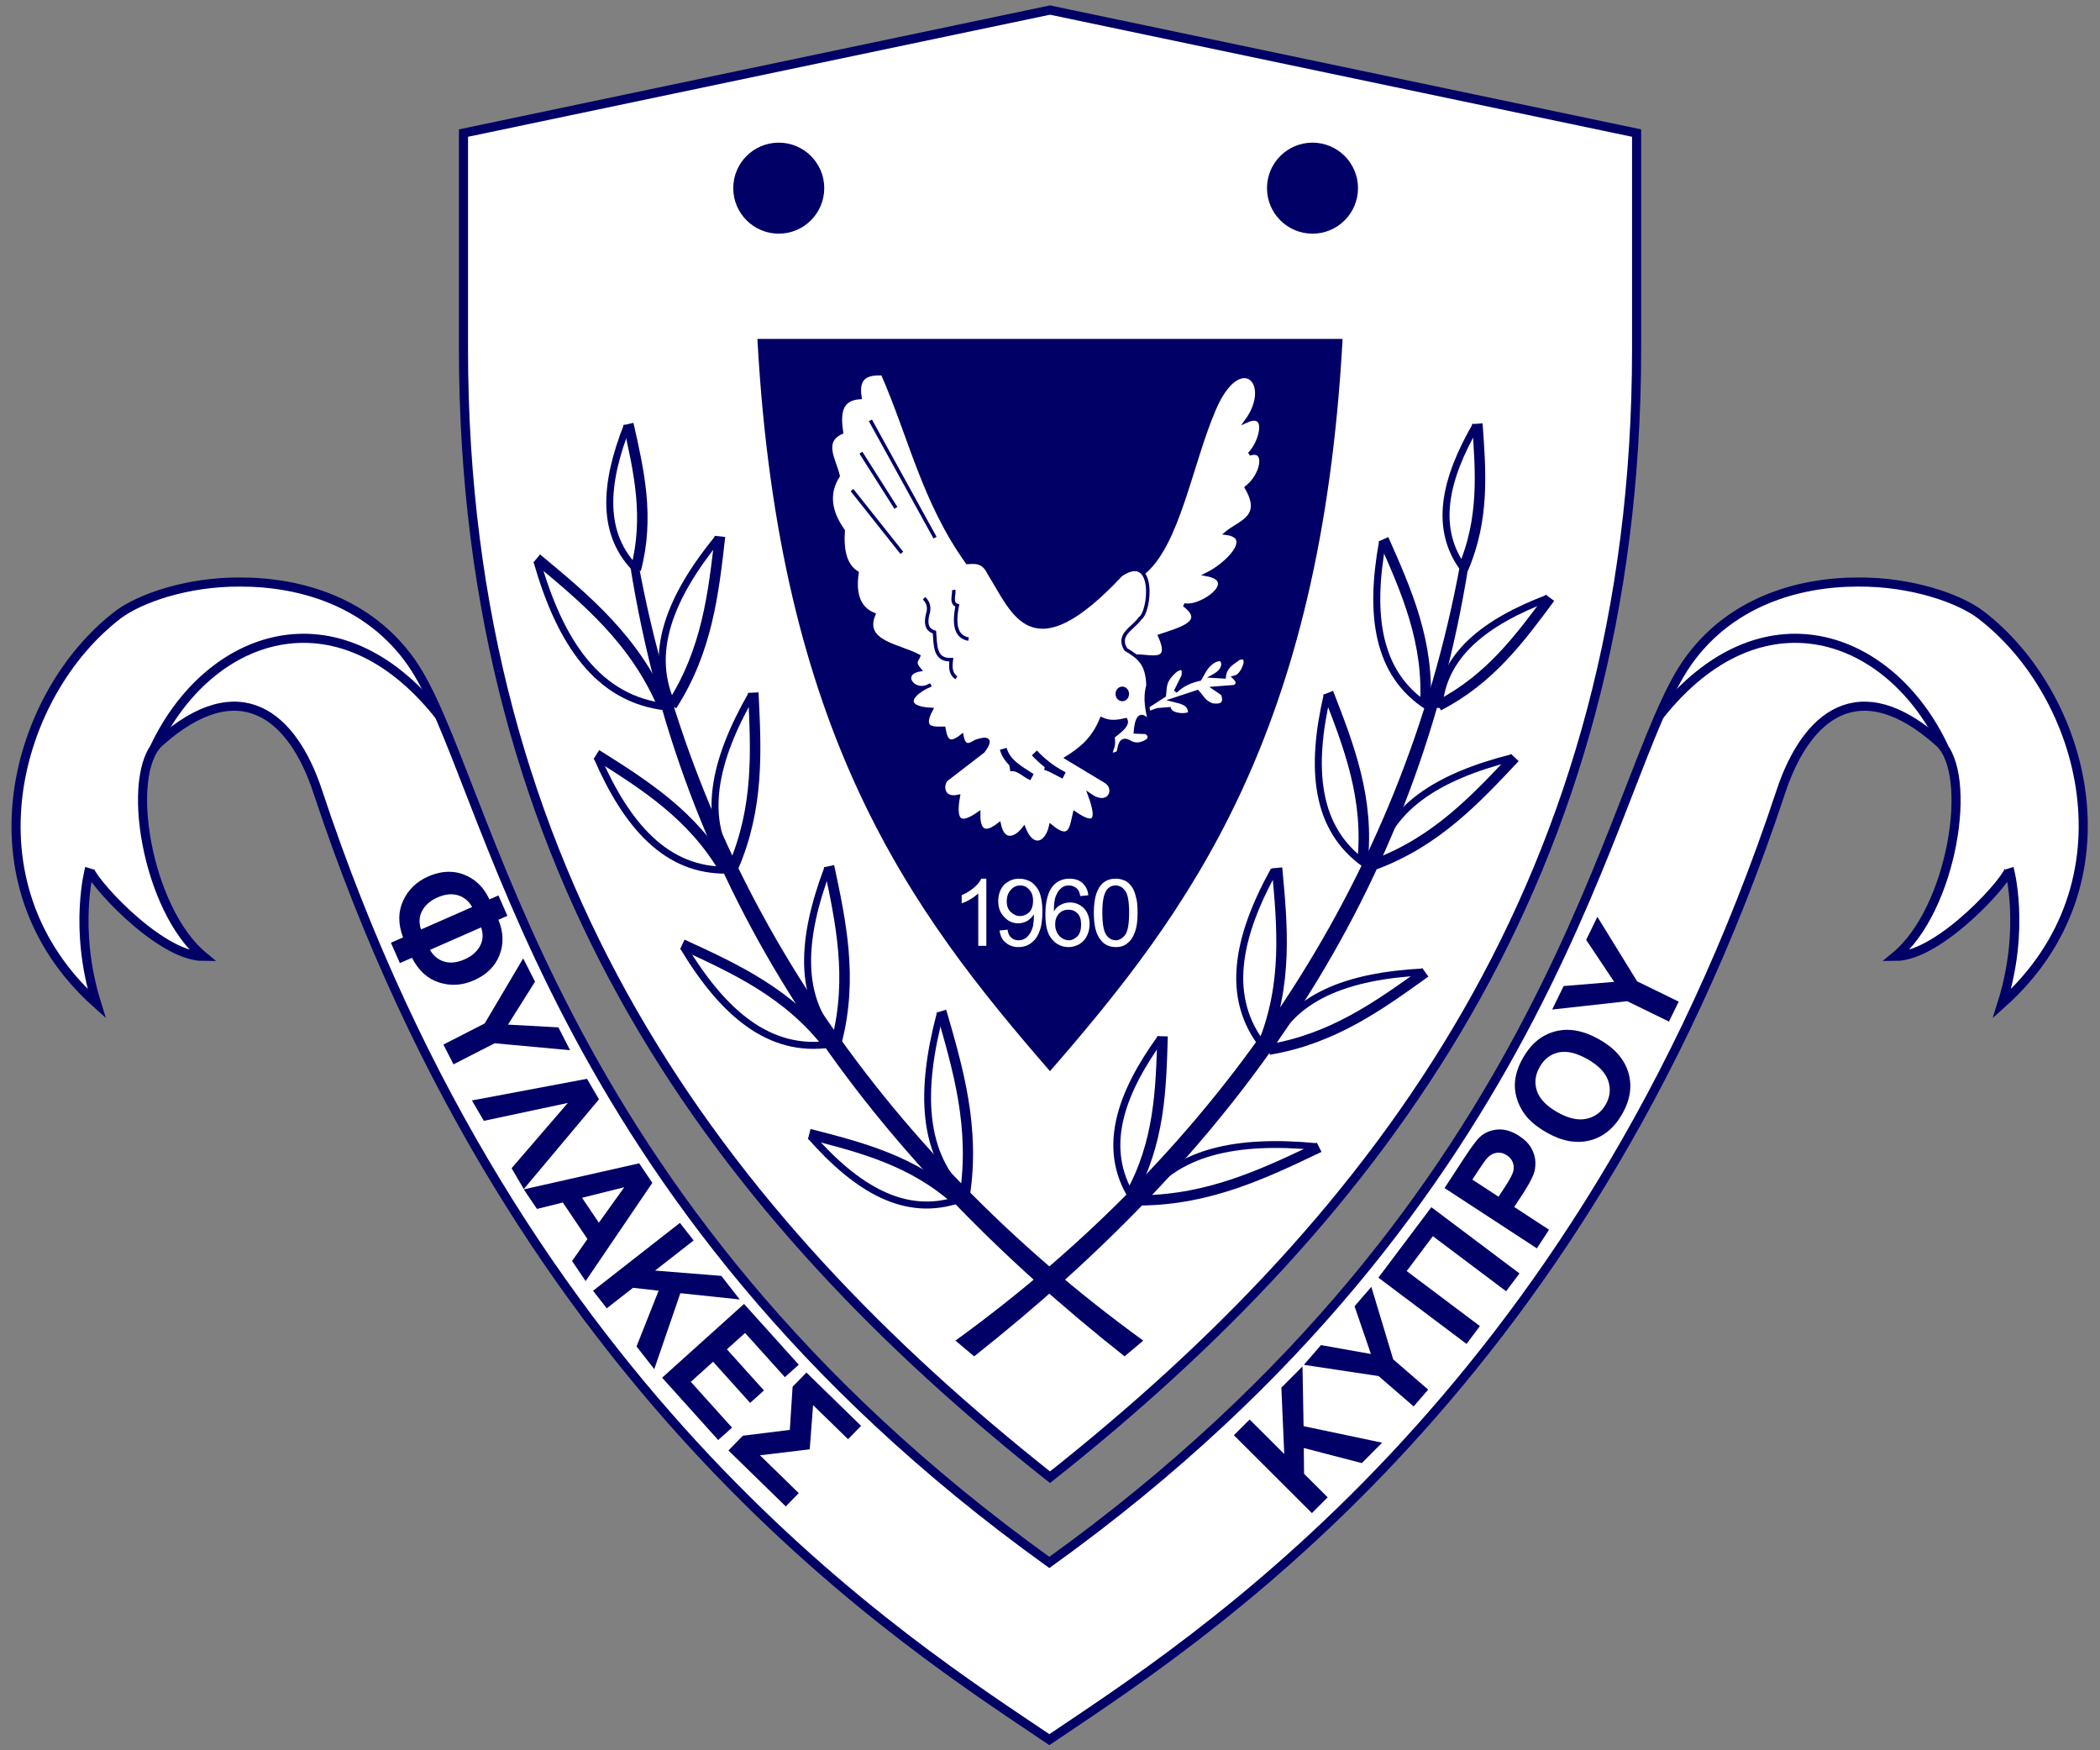 <?xml version="1.0" encoding="UTF-8" standalone="no"?>
<!-- Generator: Adobe Illustrator 13.0.1, SVG Export Plug-In . SVG Version: 6.00 Build 14948)  -->

<svg
   xmlns:dc="http://purl.org/dc/elements/1.1/"
   xmlns:cc="http://creativecommons.org/ns#"
   xmlns:rdf="http://www.w3.org/1999/02/22-rdf-syntax-ns#"
   xmlns:svg="http://www.w3.org/2000/svg"
   xmlns="http://www.w3.org/2000/svg"
   xmlns:sodipodi="http://sodipodi.sourceforge.net/DTD/sodipodi-0.dtd"
   xmlns:inkscape="http://www.inkscape.org/namespaces/inkscape"
   version="1.1"
   id="Layer_1"
   x="0px"
   y="0px"
   width="300px"
   height="250px"
   viewBox="0 0 300 250"
   enable-background="new 0 0 300 250"
   xml:space="preserve"
   inkscape:version="0.48.4 r9939"
   sodipodi:docname="Cyprus Prisons Department Emblem.svg"><rect x="0" y="0" width="300" height="250" fill="#808080" stroke="none"/><defs
   id="defs92" /><sodipodi:namedview
   pagecolor="#ffffff"
   bordercolor="#666666"
   borderopacity="1"
   objecttolerance="10"
   gridtolerance="10"
   guidetolerance="10"
   inkscape:pageopacity="0"
   inkscape:pageshadow="2"
   inkscape:window-width="1600"
   inkscape:window-height="844"
   id="namedview90"
   showgrid="false"
   inkscape:zoom="0.92679167"
   inkscape:cx="280.49956"
   inkscape:cy="154.78164"
   inkscape:window-x="-4"
   inkscape:window-y="-4"
   inkscape:window-maximized="1"
   inkscape:current-layer="Layer_1" />
<path
   id="mainback"
   fill="#FFFFFF"
   stroke="#000066"
   stroke-width="2"
   d="M150,1.436L66.21,19.01v30.8  C66.21,125.2,102.9,173.7,150,211c47.101-37.3,83.8-85.8,83.8-161.19v-30.8L150,1.436z"
   style="stroke-width:1.3;stroke-miterlimit:4;stroke-dasharray:none" /><g
   id="branches"
   transform="matrix(0.607,0,0,0.607,-1.843,0.826)">
	<path
   id="path3000"
   fill="#000066"
   d="M267.701,317.801l4.399-3.701C210.3,269.301,167.1,206.8,153.3,131.3l-2.001,0.1   C164.2,213.2,209.001,271.401,267.701,317.801z" />
	<path
   id="path3907"
   fill="#000066"
   d="M232.3,317.801l-4.4-3.701c61.799-44.799,105-107.3,118.801-182.8l1.999,0.1   C335.799,213.2,290.999,271.4,232.3,317.801z" />
</g><path
   id="birdback"
   fill="#000066"
   d="M108.2,48.41C111.3,105,130.1,130.1,150,153c19.9-22.9,38.7-48,41.8-104.59H108.2L108.2,48.41  z" /><path
   style="fill:#ffffff;stroke:#000066;stroke-width:0.5;stroke-linecap:butt;stroke-linejoin:miter;stroke-opacity:1;stroke-miterlimit:4;stroke-dasharray:none"
   d="m 163.316,81.868 c 4.991,-4.056 6.746,-15.46 10.082,-23.274 3.645,-8.758 8.692,-3.986 4.66,1.54 3.268,-1.478 2.105,3.055 0.424,4.709 2.567,-0.89 1.971,2.94 -0.424,4.8 2.529,4.304 -0.987,4.917 -2.881,6.52 4.028,0.532 0.063,4.506 -2.796,5.886 4.821,0.91 -0.947,4.942 -3.22,4.347 3.226,2.449 -0.353,3.392 -3.474,4.437 1.86,4.162 -1.458,2.788 -3.389,2.898 l -5.931,-2.355 z"
   id="path3884"
   inkscape:connector-curvature="0"
   sodipodi:nodetypes="cccccccccccc" /><path
   style="fill:#ffffff;stroke:#000066;stroke-width:0.5;stroke-linecap:butt;stroke-linejoin:miter;stroke-opacity:1;stroke-miterlimit:4;stroke-dasharray:none"
   d="m 135.217,111.332 c -0.763,0.732 -0.681,2.944 1.677,2.433 -0.709,4.018 0.592,4.026 2.906,2.433 -0.071,3.519 1.822,2.417 2.936,1.537 0.594,2.855 2.478,2.005 3.535,0.576 1.218,3.095 3.249,2.306 3.834,-0.32 2.905,2.45 2.959,-0.052 3.415,-1.857 3.088,2.147 3.373,0.744 2.157,-2.561 2.707,1.911 3.956,-0.824 2.336,-1.921 l -5.631,-3.394 c 1.953,-1.226 3.808,-2.66 4.972,-5.571 1.26,0.588 2.371,0.377 3.475,0.128 0.354,0.722 -0.753,1.564 -1.829,2.404 0.029,0.503 0.174,1.065 -0.148,1.759 -0.182,0.571 -0.327,1.111 0.899,0.512 0.242,-1.043 0.326,-2.338 1.797,-1.409 0.759,0.384 1.598,0.256 2.516,-0.384 0.167,-0.363 0.259,-0.726 -0.359,-1.089 l -1.498,-0.064 c 0.203,-2.525 0.935,-2.789 2.097,-1.217 -0.365,-1.72 -0.856,-3.395 -0.3,-5.443 -0.113,-3.038 -1.193,-3.954 -3.175,-5.123 -1.31,-2.142 1.04,-2.984 2.014,-4.409 1.489,-0.941 2.277,-9.549 -2.673,-6.285 -12.827,13.677 -15.274,5.534 -18.871,-0.192 -0.827,-1.757 -1.978,-1.605 -3.115,-1.537 -6.236,-8.692 -8.148,-17.962 -12.102,-26.959 -2.016,-0.059 -3.739,0.254 -3.235,3.394 -2.941,0.195 -3.006,2.44 -2.636,4.995 -2.89,1.309 -0.996,3.952 -0.479,6.211 -1.604,2.515 -1.19,5.127 0.719,7.812 -0.188,2.761 0.253,4.961 1.977,6.019 -0.45,3.07 0.291,5.105 2.396,5.955 -1.693,4.033 3.677,4.448 6.41,5.955 -0.221,0.629 -0.821,0.846 0.145,1.951 -2.994,0.509 -0.794,3.643 1.593,2.147 -3.263,1.461 -3.919,3.321 0.06,3.522 -1.489,2.793 0.171,2.727 1.797,2.69 0.253,1.422 0.599,2.682 2.576,1.089 0.356,1.865 1.217,1.216 2.037,0.768 1.635,-0.549 2.311,-0.344 1.018,1.409 z"
   id="path3864"
   inkscape:connector-curvature="0"
   sodipodi:nodetypes="cccccccccccccccccccccccccccccccccccccccccc" /><path
   style="fill:none;stroke:#000066;stroke-width:0.5;stroke-linecap:butt;stroke-linejoin:miter;stroke-opacity:1;stroke-miterlimit:4;stroke-dasharray:none"
   d="m 124.343,60.043 9.235,16.754"
   id="path3866"
   inkscape:connector-curvature="0" /><path
   style="fill:none;stroke:#000066;stroke-width:0.5;stroke-linecap:butt;stroke-linejoin:miter;stroke-opacity:1;stroke-miterlimit:4;stroke-dasharray:none"
   d="m 122.987,64.661 4.999,7.879"
   id="path3868"
   inkscape:connector-curvature="0" /><path
   style="fill:none;stroke:#000066;stroke-width:0.5;stroke-linecap:butt;stroke-linejoin:miter;stroke-opacity:1;stroke-miterlimit:4;stroke-dasharray:none"
   d="m 121.717,70.004 7.117,8.965"
   id="path3870"
   inkscape:connector-curvature="0" /><path
   style="fill:none;stroke:#000066;stroke-width:0.5;stroke-linecap:butt;stroke-linejoin:miter;stroke-opacity:1;stroke-miterlimit:4;stroke-dasharray:none"
   d="m 136.247,84.267 c 0.102,0.772 -0.495,1.875 0.508,2.219 -0.656,3.277 0.125,4.533 1.61,4.8"
   id="path3872"
   inkscape:connector-curvature="0"
   sodipodi:nodetypes="ccc" /><path
   style="fill:none;stroke:#000066;stroke-width:0.5;stroke-linecap:butt;stroke-linejoin:miter;stroke-opacity:1;stroke-miterlimit:4;stroke-dasharray:none"
   d="m 132.011,85.445 c 0.764,0.77 0.754,1.54 0.508,2.309 -0.278,1.192 -0.207,2.184 0.974,2.536 0.162,1.87 -0.024,4.04 2.415,3.939 -0.145,1.043 -0.139,2.015 0.72,2.581"
   id="path3874"
   inkscape:connector-curvature="0"
   sodipodi:nodetypes="ccccc" /><path
   style="fill:none;stroke:#000066;stroke-width:1;stroke-linecap:butt;stroke-linejoin:miter;stroke-miterlimit:4;stroke-opacity:1;stroke-dasharray:none"
   d="m 143.321,106.953 c 0.57,2.015 2.417,2.938 4.067,4.03 -1.042,-0.448 -1.887,-1.527 -3.135,-1.313"
   id="path3876"
   inkscape:connector-curvature="0"
   sodipodi:nodetypes="ccc" /><path
   style="fill:none;stroke:#000066;stroke-width:1;stroke-linecap:butt;stroke-linejoin:miter;stroke-miterlimit:4;stroke-opacity:1;stroke-dasharray:none"
   d="m 147.769,107.541 c 1.147,1.242 2.525,2.335 4.236,3.215 -0.925,-0.434 -2.03,-1.157 -2.754,-1.268"
   id="path3878"
   inkscape:connector-curvature="0"
   sodipodi:nodetypes="ccc" /><path
   sodipodi:type="arc"
   style="fill:#000000;fill-opacity:1;stroke:#000066;stroke-width:4.276;stroke-miterlimit:4;stroke-opacity:1;stroke-dasharray:none"
   id="path3880"
   sodipodi:cx="-589.38031"
   sodipodi:cy="60.778603"
   sodipodi:rx="2.118644"
   sodipodi:ry="2.118644"
   d="m -587.262,60.779 a 2.119,2.119 0 1 1 -4.237,0 2.119,2.119 0 1 1 4.237,0 z"
   transform="matrix(0.226,0,0,0.242,293.527,84.405)" /><g
   id="textback"
   transform="matrix(0.607,0,0,0.607,-1.843,0.826)">
	<path
   id="path3777"
   fill="#FFFFFF"
   stroke="#000066"
   stroke-width="2"
   d="M59.66,135.6c-12.661-0.1-23.829,3.9-28.85,7.7   c-24.205,18.5-36.764,63.1-5.031,91.5C20.229,217,24.12,203,24.12,203c-0.64,1.7,16.11,20.699,26.79,20.699   C37.551,212.7,32.259,180.7,40.56,173.3c18.92-16.9,31.37-6.2,37.221,11.5C125.3,328.499,217,385.7,250,408.001   c32.999-22.301,124.7-79.502,172.201-223.2c5.901-17.7,18.301-28.4,37.198-11.5c8.3,7.4,3.099,39.399-10.3,50.398   c10.7,0,27.401-18.998,26.799-20.698c0,0,3.902,14.001-1.698,31.799C506,206.4,493.799,162.1,469.199,143.3   c-4.999-3.8-16.199-7.799-28.898-7.7c-14.301,0-30.299,4.8-40.201,19c-18.499,26.5-30.5,125.8-150.1,211.701   C130.4,280.4,118.4,181.1,99.909,154.6C89.989,140.4,74,135.6,59.66,135.6z"
   style="stroke-width:2.141;stroke-miterlimit:4;stroke-dasharray:none" />
	<path
   id="path3779"
   fill="none"
   stroke="#000066"
   stroke-width="2"
   d="M39.379,174.6c12.651-26.9,43.112-37.8,67.021-7.6"
   style="stroke-width:2.141;stroke-miterlimit:4;stroke-dasharray:none" />
	<path
   id="path3825"
   fill="none"
   stroke="#000066"
   stroke-width="2"
   d="M460.601,174.6C448,147.7,417.5,136.8,393.599,167"
   style="stroke-width:2.141;stroke-miterlimit:4;stroke-dasharray:none" />
</g>




<g
   id="_x31_960"
   transform="matrix(0.607,0,0,0.607,-2.893,0.826)">
	<path
   id="path4104"
   d="m 236.9,221.2 h -1.899 v -12.3 c -0.5,0.4 -1.1,0.901 -1.801,1.303 -0.799,0.499 -1.501,0.798 -2.1,0.997 v -1.9 c 1.1,-0.5 2.1,-1.1 2.9,-1.8 0.801,-0.7 1.401,-1.399 1.7,-2.1 h 1.201 v 15.8 z"
   inkscape:connector-curvature="0"
   style="fill:#ffffff" />
	<path
   id="path4107"
   d="m 240.001,217.6 1.899,-0.199 c 0.101,0.899 0.4,1.499 0.899,1.899 0.4,0.4 1,0.6 1.7,0.6 0.602,0 1.1,-0.199 1.502,-0.4 0.5,-0.298 0.799,-0.7 1.1,-1.098 0.299,-0.502 0.6,-1.1 0.799,-1.901 0.1,-0.701 0.199,-1.499 0.199,-2.3 0,-0.1 0,-0.198 0,-0.399 -0.4,0.6 -0.901,1.1 -1.501,1.501 -0.7,0.399 -1.399,0.6 -2.2,0.6 -1.299,0 -2.4,-0.5 -3.3,-1.501 -0.899,-0.902 -1.399,-2.1 -1.399,-3.699 0,-1.6 0.5,-2.901 1.399,-3.9 1,-0.901 2.1,-1.401 3.601,-1.401 1,0 1.899,0.301 2.8,0.801 0.799,0.6 1.499,1.399 1.899,2.4 0.4,1 0.7,2.499 0.7,4.4 0,2.001 -0.198,3.599 -0.7,4.799 -0.4,1.2 -1.1,2.099 -1.899,2.7 -0.901,0.7 -1.901,1 -3.101,1 -1.2,0 -2.2,-0.402 -2.999,-1.1 -0.798,-0.602 -1.199,-1.602 -1.398,-2.802 z m 7.9,-6.999 c 0,-1.1 -0.301,-2.001 -0.901,-2.601 -0.6,-0.7 -1.3,-1 -2.1,-1 -0.899,0 -1.6,0.301 -2.2,1 -0.7,0.7 -0.999,1.7 -0.999,2.8 0,1 0.301,1.8 0.901,2.4 0.6,0.6 1.399,1 2.2,1 0.899,0 1.7,-0.4 2.3,-1 0.498,-0.6 0.799,-1.499 0.799,-2.599 z"
   inkscape:connector-curvature="0"
   style="fill:#ffffff" />
	<path
   id="path4110"
   d="M 260.901,209.3 259,209.501 c -0.1,-0.801 -0.4,-1.401 -0.701,-1.702 -0.499,-0.499 -1.2,-0.799 -1.898,-0.799 -0.701,0 -1.201,0.101 -1.702,0.5 -0.6,0.399 -1.1,1.1 -1.399,1.901 -0.4,0.899 -0.5,2.099 -0.5,3.699 0.4,-0.701 0.999,-1.299 1.7,-1.6 0.6,-0.301 1.301,-0.5 2.1,-0.5 1.299,0 2.4,0.5 3.3,1.399 0.899,1 1.299,2.2 1.299,3.701 0,1 -0.199,1.899 -0.6,2.7 -0.4,0.901 -1,1.499 -1.8,2.001 -0.701,0.399 -1.602,0.701 -2.501,0.701 -1.6,0 -2.9,-0.602 -3.9,-1.801 -1.1,-1.2 -1.599,-3.101 -1.599,-5.901 0,-2.999 0.598,-5.2 1.698,-6.599 1,-1.2 2.3,-1.801 4.001,-1.801 1.2,0 2.2,0.302 2.998,1 0.803,0.701 1.303,1.7 1.405,2.9 l 0,0 z m -7.801,6.8 c 0,0.7 0.101,1.301 0.399,1.899 0.299,0.602 0.701,1.1 1.201,1.401 0.499,0.301 0.999,0.5 1.599,0.5 0.799,0 1.502,-0.4 2.1,-1 0.6,-0.7 0.799,-1.599 0.799,-2.699 0,-1.1 -0.198,-1.901 -0.798,-2.601 -0.6,-0.6 -1.301,-0.902 -2.2,-0.902 -0.899,0 -1.6,0.302 -2.2,0.902 -0.6,0.7 -0.9,1.501 -0.9,2.5 z"
   inkscape:connector-curvature="0"
   style="fill:#ffffff" />
	<path
   id="path4113"
   d="m 262.2,213.399 c 0,-1.801 0.199,-3.3 0.598,-4.5 0.402,-1.1 0.902,-1.999 1.703,-2.599 0.798,-0.6 1.697,-0.901 2.9,-0.901 0.798,0 1.501,0.199 2.2,0.499 0.6,0.302 1.097,0.801 1.599,1.502 0.4,0.6 0.701,1.399 0.899,2.3 0.302,0.901 0.4,2.2 0.4,3.699 0,1.901 -0.199,3.4 -0.6,4.5 -0.4,1.1 -0.901,2.001 -1.7,2.601 -0.701,0.7 -1.7,1 -2.8,1 -1.6,0 -2.8,-0.6 -3.601,-1.7 -1.099,-1.299 -1.598,-3.4 -1.598,-6.401 z m 1.999,0 c 0,2.601 0.302,4.301 0.902,5.201 0.6,0.897 1.398,1.299 2.3,1.299 0.799,0 1.6,-0.5 2.199,-1.299 0.602,-0.901 0.901,-2.602 0.901,-5.201 0,-2.599 -0.299,-4.299 -0.901,-5.098 -0.598,-0.901 -1.399,-1.301 -2.3,-1.301 -0.899,0 -1.599,0.4 -2.099,1.1 -0.699,1 -1.002,2.7 -1.002,5.299 z"
   inkscape:connector-curvature="0"
   style="fill:#ffffff" />
</g>

<g
   id="g4287"
   transform="matrix(0.607,0,0,0.607,-1.843,0.826)">
	
	
	
	
	
	
	
	
	
	
	
	
	
	
	
	
	
	
</g><path
   style="fill:#ffffff;stroke:#000066;stroke-width:0.5;stroke-linecap:butt;stroke-linejoin:miter;stroke-opacity:1;stroke-miterlimit:4;stroke-dasharray:none"
   d="m 163.952,100.885 2.372,-1.54 c 0.18,-1.105 -0.182,-2.064 1.694,-3.622 0.712,-0.426 1.203,-0.439 1.017,0.815 l -1.101,2.219 c 1.158,-1.112 2.316,-1.487 3.474,-1.766 0.581,-0.937 0.885,-1.959 2.203,-2.672 0.544,-0.152 1.107,-0.343 1.101,0.679 -0.137,0.739 -0.7,1.205 -1.398,1.585 l 1.567,0.091 c 0.136,-1.47 1.187,-1.961 2.076,-2.626 0.552,-0.173 1.047,-0.245 0.932,0.77 -0.358,1.116 -0.87,1.796 -1.567,1.947 0.507,0.49 0.661,0.943 0.042,1.313 l -2.881,0.226 1.186,0.815 c 0.493,1.386 -0.172,1.766 -1.483,1.585 -1.248,-0.441 -1.475,-1.246 -2.118,-1.902 l -3.558,1.177 c 1.261,0.319 2.379,0.472 2.457,1.766 0.112,0.491 -2.559,0.611 -2.923,-0.498 l -1.694,0.136 -1.271,0.453 z"
   id="path3882"
   inkscape:connector-curvature="0"
   sodipodi:nodetypes="cccccccccccccccccccccccc" />
<g
   id="g44">
	<g
   id="g46">
		<path
   fill="#000066"
   d="M187.418,216.122l-11.148-11.121l2.245-2.251l4.95,4.938l-0.414-9.485l3.02-3.027l0.155,8.53l11.222,2.363    l-2.905,2.912l-8.29-2.154l0.043,3.685l3.369,3.36L187.418,216.122z"
   id="path48" />
		<path
   fill="#000066"
   d="M201.954,200.886l-5.013-4.337l-10.671-1.604l2.438-2.819l7.138,1.272l-2.338-6.821l2.396-2.771    l3.126,10.358l4.996,4.321L201.954,200.886z"
   id="path50" />
		<path
   fill="#000066"
   d="M209.504,191.955l-12.589-9.462l7.564-10.063l12.589,9.461l-1.91,2.543l-10.459-7.861l-3.744,4.979    l10.459,7.861L209.504,191.955z"
   id="path52" />
		<path
   fill="#000066"
   d="M219.552,178.309l-13.186-8.611l2.791-4.272c1.058-1.618,1.813-2.631,2.266-3.036    c0.691-0.625,1.535-0.978,2.53-1.055c0.995-0.076,2.019,0.229,3.067,0.913c0.809,0.528,1.394,1.12,1.753,1.774    c0.359,0.653,0.549,1.31,0.567,1.968c0.021,0.659-0.072,1.255-0.275,1.788c-0.29,0.719-0.828,1.681-1.615,2.886l-1.134,1.735    l4.974,3.248L219.552,178.309z M210.337,168.491l3.741,2.442l0.952-1.457c0.685-1.049,1.074-1.795,1.168-2.238    c0.093-0.443,0.058-0.862-0.104-1.256c-0.163-0.393-0.438-0.717-0.828-0.971c-0.48-0.313-0.969-0.431-1.465-0.354    c-0.495,0.078-0.924,0.309-1.282,0.688c-0.269,0.279-0.715,0.898-1.343,1.857L210.337,168.491z"
   id="path54" />
		<path
   fill="#000066"
   d="M220.998,161.787c-1.396-0.788-2.452-1.658-3.164-2.611c-0.522-0.706-0.91-1.484-1.161-2.338    c-0.25-0.854-0.328-1.676-0.233-2.47c0.12-1.06,0.495-2.146,1.125-3.263c1.14-2.021,2.679-3.285,4.616-3.791    s4.023-0.129,6.257,1.131c2.215,1.248,3.606,2.828,4.18,4.736c0.571,1.909,0.289,3.871-0.848,5.887    c-1.15,2.039-2.688,3.311-4.61,3.813C225.234,163.383,223.182,163.02,220.998,161.787z M222.514,158.881    c1.554,0.876,2.934,1.182,4.14,0.916s2.12-0.949,2.743-2.055c0.623-1.104,0.735-2.234,0.34-3.391    c-0.396-1.158-1.39-2.185-2.979-3.08c-1.571-0.888-2.938-1.203-4.102-0.951c-1.163,0.254-2.065,0.951-2.709,2.093    s-0.771,2.282-0.383,3.422C219.952,156.977,220.937,157.99,222.514,158.881z"
   id="path56" />
		<path
   fill="#000066"
   d="M238.423,145.914l-5.957-2.906l-10.726,1.186l1.635-3.352l7.226-0.598l-4.008-5.996l1.606-3.292    l5.676,9.213l5.938,2.897L238.423,145.914z"
   id="path58" />
	</g>
</g>




<circle
   fill="#000066"
   cx="111.25"
   cy="26.875"
   r="6.5"
   id="circle86" />
<circle
   fill="#000066"
   cx="187.5"
   cy="26.875"
   r="6.5"
   id="circle88" />
<g
   style="font-size:20px;font-style:normal;font-variant:normal;font-weight:bold;font-stretch:normal;line-height:125%;letter-spacing:0px;word-spacing:0px;fill:#000066;fill-opacity:1;stroke:none;font-family:Arial;-inkscape-font-specification:Arial Bold"
   id="text3071"><path
     d="m 71.206,127.9 1.28,2.911 -1.288,0.566 c 0.735,1.797 0.784,3.491 0.146,5.082 -0.638,1.591 -1.852,2.78 -3.642,3.567 -1.659,0.729 -3.315,0.832 -4.969,0.308 -1.654,-0.524 -2.946,-1.701 -3.876,-3.53 l -1.731,0.761 -1.28,-2.911 1.731,-0.761 c -0.722,-1.928 -0.716,-3.679 0.019,-5.254 0.735,-1.575 1.929,-2.726 3.581,-3.452 1.141,-0.502 2.254,-0.719 3.339,-0.653 1.085,0.067 2.11,0.426 3.073,1.078 0.963,0.652 1.74,1.603 2.329,2.854 z m -3.756,1.652 c -0.49,-0.864 -1.171,-1.425 -2.043,-1.683 -0.872,-0.258 -1.843,-0.152 -2.911,0.318 -1.003,0.441 -1.728,1.069 -2.176,1.884 -0.448,0.815 -0.506,1.713 -0.176,2.694 z m -6.026,6.123 c 0.493,0.855 1.173,1.413 2.038,1.674 0.866,0.261 1.839,0.153 2.921,-0.322 0.996,-0.438 1.721,-1.064 2.173,-1.877 0.452,-0.813 0.51,-1.709 0.174,-2.687 z"
     style="font-size:22px"
     id="path3081" /><path
     d="m 63.342,149.2 5.901,-3.018 5.494,-9.288 1.697,3.319 -3.86,6.136 7.2,0.396 1.668,3.261 -10.775,-0.993 -5.882,3.008 z"
     style="font-size:22px"
     id="path3083" /><path
     d="m 85.571,157.021 -10.744,12.816 -1.743,-2.976 8.034,-9.324 -11.997,2.557 -1.705,-2.911 16.439,-3.092 z"
     style="font-size:22px"
     id="path3085" /><path
     d="m 83.659,182.983 -1.934,-2.868 2.197,-3.14 -3.52,-5.219 -3.692,0.923 -1.886,-2.796 16.486,-3.721 1.88,2.787 z m 1.891,-8.338 3.631,-5.067 -6.034,1.505 z"
     style="font-size:22px"
     id="path3087" /><path
     d="m 84.723,184.367 12.409,-9.696 1.958,2.506 -5.511,4.306 9.466,0.756 2.632,3.369 -8.484,-0.896 -3.727,10.846 -2.533,-3.242 3.158,-7.962 -3.661,-0.411 -3.75,2.93 z"
     style="font-size:22px"
     id="path3089" /><path
     d="m 94.588,196.783 11.703,-10.537 7.813,8.678 -1.98,1.783 -5.686,-6.315 -2.595,2.336 5.29,5.876 -1.972,1.775 -5.29,-5.876 -3.185,2.868 5.887,6.538 -1.972,1.775 z"
     style="font-size:22px"
     id="path3091" /><path
     d="m 115.205,196.047 7.805,7.614 -1.86,1.907 -4.998,-4.876 -0.476,6.319 -7.107,0.855 5.536,5.401 -1.853,1.899 -8.189,-7.989 2.055,-2.107 6.713,-0.835 0.395,-6.158 z"
     style="font-size:22px"
     id="path3093" /></g><g
   id="g3055-2"
   transform="matrix(0.752,-0.093,0.093,0.752,226.45,23.457)"
   style="stroke:#000066;stroke-opacity:1"><path
     sodipodi:nodetypes="cc"
     inkscape:connector-curvature="0"
     id="path3914-1-16"
     d="m -41.998,97.811 c -8.816,-7.286 -8.794,-18.64 -4.639,-31.896"
     style="fill:none;stroke:#000066;stroke-width:1.32px;stroke-linecap:butt;stroke-linejoin:miter;stroke-opacity:1" /><path
     sodipodi:nodetypes="cc"
     inkscape:connector-curvature="0"
     id="path3916-7-8"
     d="m -42.45,97.594 c 2.23,-11.815 -0.878,-21.957 -3.959,-32.109"
     style="fill:none;stroke:#000066;stroke-width:1.98;stroke-linecap:butt;stroke-linejoin:miter;stroke-miterlimit:4;stroke-opacity:1;stroke-dasharray:none" /></g><g
   id="g3051-5"
   transform="matrix(0.697,-0.005,0.005,0.697,233.129,32.314)"
   style="stroke:#000066;stroke-opacity:1"><path
     sodipodi:nodetypes="cc"
     inkscape:connector-curvature="0"
     id="path3914-4-76"
     d="m -40.257,98.427 c 0.742,-10.869 9.681,-17.573 22.453,-22.328"
     style="fill:none;stroke:#000066;stroke-width:1.435px;stroke-linecap:butt;stroke-linejoin:miter;stroke-opacity:1" /><path
     sodipodi:nodetypes="cc"
     inkscape:connector-curvature="0"
     id="path3916-0-1"
     d="m -40.343,97.962 c 10.55,-5.334 16.767,-13.649 23.005,-21.948"
     style="fill:none;stroke:#000066;stroke-width:2.153;stroke-linecap:butt;stroke-linejoin:miter;stroke-miterlimit:4;stroke-opacity:1;stroke-dasharray:none" /></g><g
   id="g3051-1-8"
   transform="matrix(0.785,0.086,-0.086,0.785,236.55,50.018)"
   style="stroke:#000066;stroke-opacity:1"><path
     sodipodi:nodetypes="cc"
     inkscape:connector-curvature="0"
     id="path3914-4-7-9"
     d="m -40.257,98.427 c 0.742,-10.869 9.681,-17.573 22.453,-22.328"
     style="fill:none;stroke:#000066;stroke-width:1.267px;stroke-linecap:butt;stroke-linejoin:miter;stroke-opacity:1" /><path
     sodipodi:nodetypes="cc"
     inkscape:connector-curvature="0"
     id="path3916-0-4-2"
     d="m -40.343,97.962 c 10.55,-5.334 16.767,-13.649 23.005,-21.948"
     style="fill:none;stroke:#000066;stroke-width:1.901;stroke-linecap:butt;stroke-linejoin:miter;stroke-miterlimit:4;stroke-opacity:1;stroke-dasharray:none" /></g><g
   id="g3051-0-7"
   transform="matrix(0.748,0.234,-0.234,0.748,234.37,86.078)"
   style="stroke:#000066;stroke-opacity:1"><path
     sodipodi:nodetypes="cc"
     inkscape:connector-curvature="0"
     id="path3914-4-9-9"
     d="m -40.257,98.427 c 0.742,-10.869 9.681,-17.573 22.453,-22.328"
     style="fill:none;stroke:#000066;stroke-width:1.275px;stroke-linecap:butt;stroke-linejoin:miter;stroke-opacity:1" /><path
     sodipodi:nodetypes="cc"
     inkscape:connector-curvature="0"
     id="path3916-0-48-5"
     d="m -40.343,97.962 c 10.55,-5.334 16.767,-13.649 23.005,-21.948"
     style="fill:none;stroke:#000066;stroke-width:1.913;stroke-linecap:butt;stroke-linejoin:miter;stroke-miterlimit:4;stroke-opacity:1;stroke-dasharray:none" /></g><g
   id="g3051-8-4"
   transform="matrix(0.736,0.349,-0.387,0.711,230.632,115.883)"
   style="stroke:#000066;stroke-opacity:1"><path
     sodipodi:nodetypes="cc"
     inkscape:connector-curvature="0"
     id="path3914-4-2-3"
     d="m -40.257,98.427 c 0.742,-10.869 9.681,-17.573 22.453,-22.328"
     style="fill:none;stroke:#000066;stroke-width:1.232px;stroke-linecap:butt;stroke-linejoin:miter;stroke-opacity:1" /><path
     sodipodi:nodetypes="cc"
     inkscape:connector-curvature="0"
     id="path3916-0-45-1"
     d="m -40.343,97.962 c 10.55,-5.334 16.767,-13.649 23.005,-21.948"
     style="fill:none;stroke:#000066;stroke-width:1.848;stroke-linecap:butt;stroke-linejoin:miter;stroke-miterlimit:4;stroke-opacity:1;stroke-dasharray:none" /></g><g
   id="g3055-5-2"
   transform="matrix(0.764,-0.058,0.058,0.764,221.401,46.231)"
   style="stroke:#000066;stroke-opacity:1"><path
     sodipodi:nodetypes="cc"
     inkscape:connector-curvature="0"
     id="path3914-1-1-3"
     d="m -41.998,97.811 c -8.816,-7.286 -8.794,-18.64 -4.639,-31.896"
     style="fill:none;stroke:#000066;stroke-width:1.305px;stroke-linecap:butt;stroke-linejoin:miter;stroke-opacity:1" /><path
     sodipodi:nodetypes="cc"
     inkscape:connector-curvature="0"
     id="path3916-7-7-3"
     d="m -42.45,97.594 c 2.23,-11.815 -0.878,-21.957 -3.959,-32.109"
     style="fill:none;stroke:#000066;stroke-width:1.958;stroke-linecap:butt;stroke-linejoin:miter;stroke-miterlimit:4;stroke-opacity:1;stroke-dasharray:none" /></g><g
   id="g3055-7-3"
   transform="matrix(0.68,0.228,-0.228,0.68,212.567,114.065)"
   style="stroke:#000066;stroke-opacity:1"><path
     sodipodi:nodetypes="cc"
     inkscape:connector-curvature="0"
     id="path3914-1-6-8"
     d="m -41.998,97.811 c -8.816,-7.286 -8.794,-18.64 -4.639,-31.896"
     style="fill:none;stroke:#000066;stroke-width:1.395px;stroke-linecap:butt;stroke-linejoin:miter;stroke-opacity:1" /><path
     sodipodi:nodetypes="cc"
     inkscape:connector-curvature="0"
     id="path3916-7-1-7"
     d="m -42.45,97.594 c 2.23,-11.815 -0.878,-21.957 -3.959,-32.109"
     style="fill:none;stroke:#000066;stroke-width:2.092;stroke-linecap:butt;stroke-linejoin:miter;stroke-miterlimit:4;stroke-opacity:1;stroke-dasharray:none" /></g><g
   id="g3055-4-4"
   transform="matrix(0.628,0.141,-0.141,0.628,249.425,25.942)"
   style="stroke:#000066;stroke-opacity:1"><path
     sodipodi:nodetypes="cc"
     inkscape:connector-curvature="0"
     id="path3914-1-2-2"
     d="m -41.998,97.811 c -8.816,-7.286 -8.794,-18.64 -4.639,-31.896"
     style="fill:none;stroke:#000066;stroke-width:1.553px;stroke-linecap:butt;stroke-linejoin:miter;stroke-opacity:1" /><path
     sodipodi:nodetypes="cc"
     inkscape:connector-curvature="0"
     id="path3916-7-3-7"
     d="m -42.45,97.594 c 2.23,-11.815 -0.878,-21.957 -3.959,-32.109"
     style="fill:none;stroke:#000066;stroke-width:2.33;stroke-linecap:butt;stroke-linejoin:miter;stroke-miterlimit:4;stroke-opacity:1;stroke-dasharray:none" /></g><g
   id="g3055"
   transform="matrix(0.721,-0.475,0.475,0.721,79.03,10.509)"
   style="stroke:#000066;stroke-opacity:1"><path
     sodipodi:nodetypes="cc"
     inkscape:connector-curvature="0"
     id="path3914-1"
     d="m -41.998,97.811 c -8.816,-7.286 -8.794,-18.64 -4.639,-31.896"
     style="fill:none;stroke:#000066;stroke-width:1.158px;stroke-linecap:butt;stroke-linejoin:miter;stroke-opacity:1" /><path
     sodipodi:nodetypes="cc"
     inkscape:connector-curvature="0"
     id="path3916-7"
     d="m -42.45,97.594 c 2.23,-11.815 -0.878,-21.957 -3.959,-32.109"
     style="fill:none;stroke:#000066;stroke-width:1.737;stroke-linecap:butt;stroke-linejoin:miter;stroke-miterlimit:4;stroke-opacity:1;stroke-dasharray:none" /></g><g
   id="g3051"
   transform="matrix(0.681,-0.4,0.4,0.681,84.258,17.916)"
   style="stroke:#000066;stroke-opacity:1"><path
     sodipodi:nodetypes="cc"
     inkscape:connector-curvature="0"
     id="path3914-4"
     d="m -40.257,98.427 c 0.742,-10.869 9.681,-17.573 22.453,-22.328"
     style="fill:none;stroke:#000066;stroke-width:1.267px;stroke-linecap:butt;stroke-linejoin:miter;stroke-opacity:1" /><path
     sodipodi:nodetypes="cc"
     inkscape:connector-curvature="0"
     id="path3916-0"
     d="m -40.343,97.962 c 10.55,-5.334 16.767,-13.649 23.005,-21.948"
     style="fill:none;stroke:#000066;stroke-width:1.901;stroke-linecap:butt;stroke-linejoin:miter;stroke-miterlimit:4;stroke-opacity:1;stroke-dasharray:none" /></g><g
   id="g3051-1"
   transform="matrix(0.606,-0.505,0.505,0.606,79.729,44.112)"
   style="stroke:#000066;stroke-opacity:1"><path
     sodipodi:nodetypes="cc"
     inkscape:connector-curvature="0"
     id="path3914-4-7"
     d="m -40.257,98.427 c 0.742,-10.869 9.681,-17.573 22.453,-22.328"
     style="fill:none;stroke:#000066;stroke-width:1.267px;stroke-linecap:butt;stroke-linejoin:miter;stroke-opacity:1" /><path
     sodipodi:nodetypes="cc"
     inkscape:connector-curvature="0"
     id="path3916-0-4"
     d="m -40.343,97.962 c 10.55,-5.334 16.767,-13.649 23.005,-21.948"
     style="fill:none;stroke:#000066;stroke-width:1.901;stroke-linecap:butt;stroke-linejoin:miter;stroke-miterlimit:4;stroke-opacity:1;stroke-dasharray:none" /></g><g
   id="g3051-0"
   transform="matrix(0.515,-0.591,0.591,0.515,82.435,74.326)"
   style="stroke:#000066;stroke-opacity:1"><path
     sodipodi:nodetypes="cc"
     inkscape:connector-curvature="0"
     id="path3914-4-9"
     d="m -40.257,98.427 c 0.742,-10.869 9.681,-17.573 22.453,-22.328"
     style="fill:none;stroke:#000066;stroke-width:1.275px;stroke-linecap:butt;stroke-linejoin:miter;stroke-opacity:1" /><path
     sodipodi:nodetypes="cc"
     inkscape:connector-curvature="0"
     id="path3916-0-48"
     d="m -40.343,97.962 c 10.55,-5.334 16.767,-13.649 23.005,-21.948"
     style="fill:none;stroke:#000066;stroke-width:1.913;stroke-linecap:butt;stroke-linejoin:miter;stroke-miterlimit:4;stroke-opacity:1;stroke-dasharray:none" /></g><g
   id="g3051-8"
   transform="matrix(0.464,-0.67,0.639,0.497,93.944,95.036)"
   style="stroke:#000066;stroke-opacity:1"><path
     sodipodi:nodetypes="cc"
     inkscape:connector-curvature="0"
     id="path3914-4-2"
     d="m -40.257,98.427 c 0.742,-10.869 9.681,-17.573 22.453,-22.328"
     style="fill:none;stroke:#000066;stroke-width:1.232px;stroke-linecap:butt;stroke-linejoin:miter;stroke-opacity:1" /><path
     sodipodi:nodetypes="cc"
     inkscape:connector-curvature="0"
     id="path3916-0-45"
     d="m -40.343,97.962 c 10.55,-5.334 16.767,-13.649 23.005,-21.948"
     style="fill:none;stroke:#000066;stroke-width:1.848;stroke-linecap:butt;stroke-linejoin:miter;stroke-miterlimit:4;stroke-opacity:1;stroke-dasharray:none" /></g><g
   id="g3055-5"
   transform="matrix(0.579,-0.501,0.501,0.579,79.267,46.604)"
   style="stroke:#000066;stroke-opacity:1"><path
     sodipodi:nodetypes="cc"
     inkscape:connector-curvature="0"
     id="path3914-1-1"
     d="m -41.998,97.811 c -8.816,-7.286 -8.794,-18.64 -4.639,-31.896"
     style="fill:none;stroke:#000066;stroke-width:1.305px;stroke-linecap:butt;stroke-linejoin:miter;stroke-opacity:1" /><path
     sodipodi:nodetypes="cc"
     inkscape:connector-curvature="0"
     id="path3916-7-7"
     d="m -42.45,97.594 c 2.23,-11.815 -0.878,-21.957 -3.959,-32.109"
     style="fill:none;stroke:#000066;stroke-width:1.958;stroke-linecap:butt;stroke-linejoin:miter;stroke-miterlimit:4;stroke-opacity:1;stroke-dasharray:none" /></g><g
   id="g3055-1"
   transform="matrix(0.52,-0.586,0.586,0.52,83.235,73.644)"
   style="stroke:#000066;stroke-opacity:1"><path
     sodipodi:nodetypes="cc"
     inkscape:connector-curvature="0"
     id="path3914-1-15"
     d="m -41.998,97.811 c -8.816,-7.286 -8.794,-18.64 -4.639,-31.896"
     style="fill:none;stroke:#000066;stroke-width:1.276px;stroke-linecap:butt;stroke-linejoin:miter;stroke-opacity:1" /><path
     sodipodi:nodetypes="cc"
     inkscape:connector-curvature="0"
     id="path3916-7-2"
     d="m -42.45,97.594 c 2.23,-11.815 -0.878,-21.957 -3.959,-32.109"
     style="fill:none;stroke:#000066;stroke-width:1.914;stroke-linecap:butt;stroke-linejoin:miter;stroke-miterlimit:4;stroke-opacity:1;stroke-dasharray:none" /></g><g
   id="g3055-7"
   transform="matrix(0.372,-0.613,0.613,0.372,92.728,109.177)"
   style="stroke:#000066;stroke-opacity:1"><path
     sodipodi:nodetypes="cc"
     inkscape:connector-curvature="0"
     id="path3914-1-6"
     d="m -41.998,97.811 c -8.816,-7.286 -8.794,-18.64 -4.639,-31.896"
     style="fill:none;stroke:#000066;stroke-width:1.395px;stroke-linecap:butt;stroke-linejoin:miter;stroke-opacity:1" /><path
     sodipodi:nodetypes="cc"
     inkscape:connector-curvature="0"
     id="path3916-7-1"
     d="m -42.45,97.594 c 2.23,-11.815 -0.878,-21.957 -3.959,-32.109"
     style="fill:none;stroke:#000066;stroke-width:2.092;stroke-linecap:butt;stroke-linejoin:miter;stroke-miterlimit:4;stroke-opacity:1;stroke-dasharray:none" /></g><g
   id="g3055-4"
   transform="matrix(0.642,0.046,-0.046,0.642,122.566,20.656)"
   style="stroke:#000066;stroke-opacity:1"><path
     sodipodi:nodetypes="cc"
     inkscape:connector-curvature="0"
     id="path3914-1-2"
     d="m -41.998,97.811 c -8.816,-7.286 -8.794,-18.64 -4.639,-31.896"
     style="fill:none;stroke:#000066;stroke-width:1.553px;stroke-linecap:butt;stroke-linejoin:miter;stroke-opacity:1" /><path
     sodipodi:nodetypes="cc"
     inkscape:connector-curvature="0"
     id="path3916-7-3"
     d="m -42.45,97.594 c 2.23,-11.815 -0.878,-21.957 -3.959,-32.109"
     style="fill:none;stroke:#000066;stroke-width:2.33;stroke-linecap:butt;stroke-linejoin:miter;stroke-miterlimit:4;stroke-opacity:1;stroke-dasharray:none" /></g><g
   id="g3370"
   transform="translate(-0.763,-0.954)"
   style="stroke:#000066;stroke-opacity:1"><path
     style="fill:none;stroke:#000066;stroke-width:1.5;stroke-linecap:butt;stroke-linejoin:miter;stroke-miterlimit:4;stroke-opacity:1;stroke-dasharray:none"
     d="m 181.178,150.19 c 3.571,-8.718 2.782,-16.993 2.014,-25.271"
     id="path3916-7-2-1"
     inkscape:connector-curvature="0"
     sodipodi:nodetypes="cc" /><g
     transform="matrix(0.768,0.157,-0.157,0.768,228.933,81.954)"
     id="g3055-1-4"
     style="stroke:#000066;stroke-opacity:1"><path
       style="fill:none;stroke:#000066;stroke-width:1.276px;stroke-linecap:butt;stroke-linejoin:miter;stroke-opacity:1"
       d="m -41.998,97.811 c -8.816,-7.286 -8.794,-18.64 -4.639,-31.896"
       id="path3914-1-15-1"
       inkscape:connector-curvature="0"
       sodipodi:nodetypes="cc" /></g></g></svg>